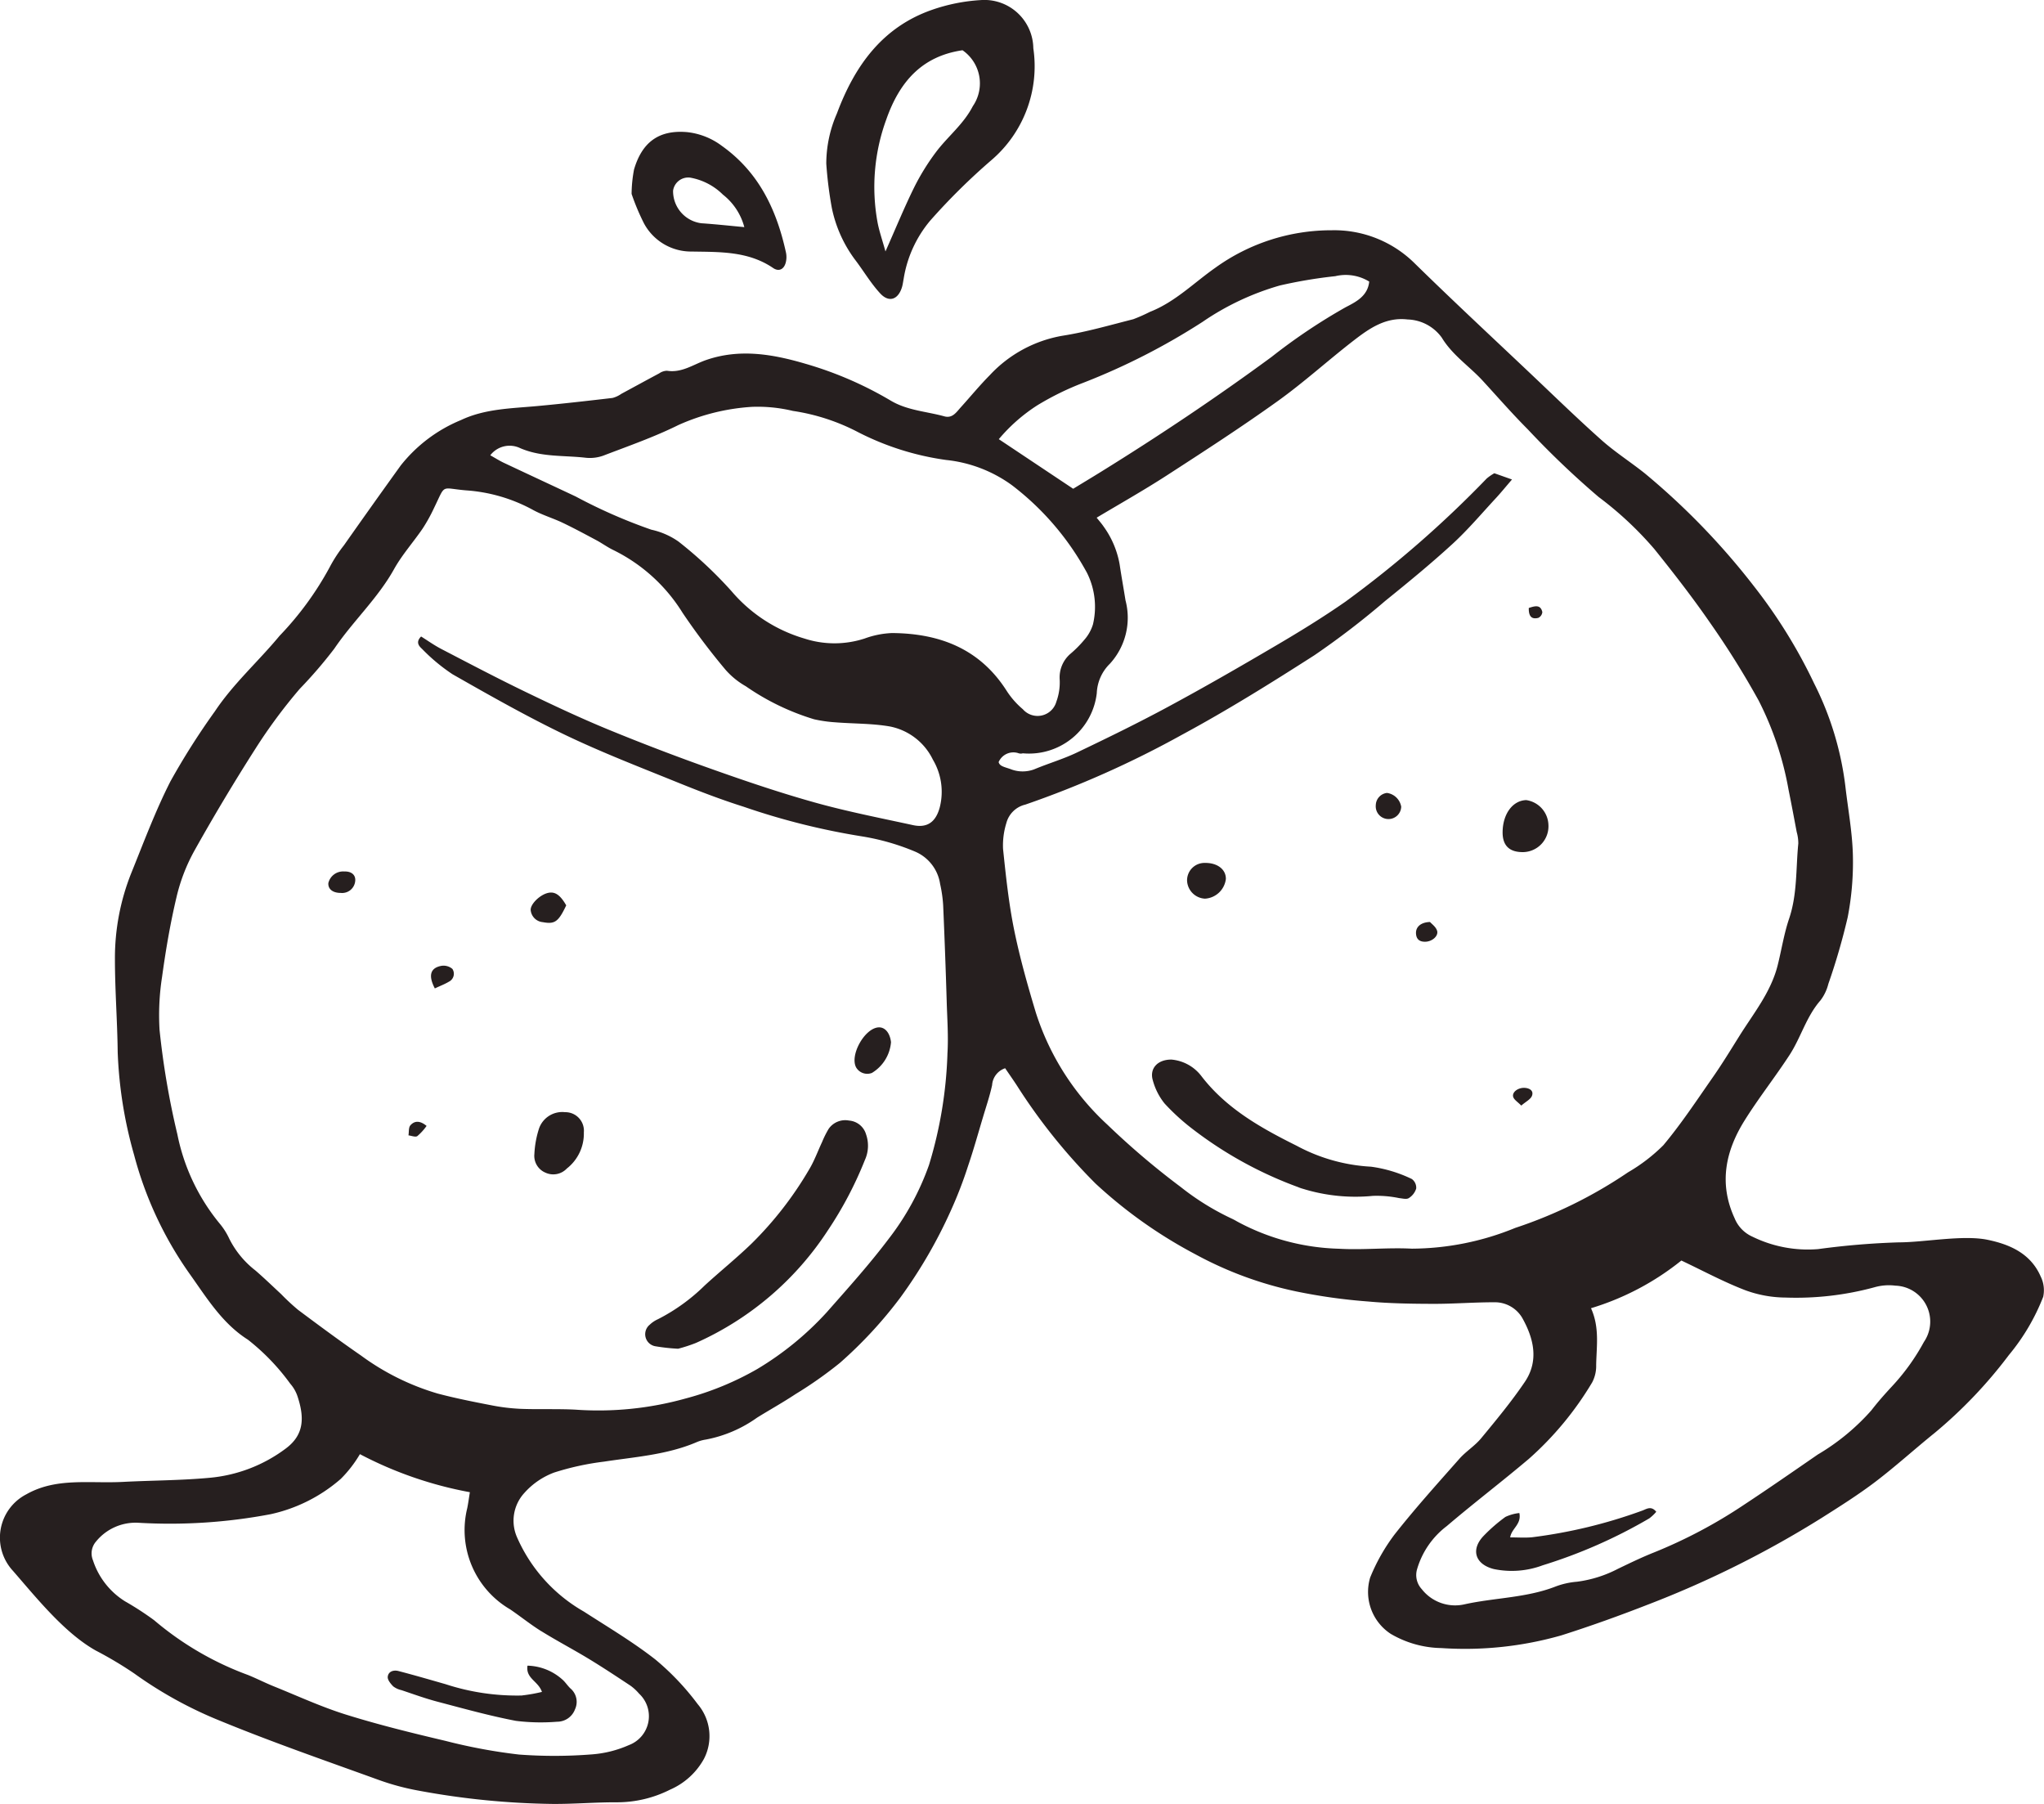 <svg xmlns="http://www.w3.org/2000/svg" width="162" height="142.946" viewBox="0 0 162 142.946">
  <path id="Path_207" data-name="Path 207" d="M166.319,105.707c-.812-1.816-2.48-2.506-4.175-2.86-1.957-.41-5.034.2-7.037.2a61.26,61.26,0,0,0-6.406.535,9.978,9.978,0,0,1-5.213-.988,2.71,2.71,0,0,1-1.41-1.464c-1.263-2.747-.72-5.316.79-7.735,1.112-1.782,2.423-3.439,3.57-5.2.9-1.386,1.327-3.045,2.45-4.324a3.584,3.584,0,0,0,.621-1.3,51.231,51.231,0,0,0,1.533-5.277,22.9,22.9,0,0,0,.412-4.958c-.048-1.828-.392-3.648-.6-5.472a24.635,24.635,0,0,0-2.468-8.1,41.028,41.028,0,0,0-4.754-7.685,56.539,56.539,0,0,0-8.67-8.968c-1.13-.9-2.361-1.685-3.437-2.643-1.9-1.691-3.727-3.469-5.575-5.219-3.091-2.926-6.209-5.822-9.247-8.8a9.056,9.056,0,0,0-6.54-2.6,15.723,15.723,0,0,0-9.235,2.969c-1.712,1.2-3.2,2.723-5.195,3.5a12.651,12.651,0,0,1-1.315.581c-1.86.471-3.713,1.012-5.6,1.307a10.24,10.24,0,0,0-5.778,3.135c-.8.806-1.524,1.693-2.289,2.536-.348.384-.658.893-1.3.718-1.426-.394-2.942-.463-4.26-1.251a29.054,29.054,0,0,0-6.743-2.914c-2.594-.764-5.217-1.219-7.878-.3-1.018.352-1.935,1.04-3.109.851a1.147,1.147,0,0,0-.615.209c-1,.533-2,1.082-3,1.621a2.164,2.164,0,0,1-.7.326c-2,.233-3.99.461-5.989.644-2.047.189-4.125.209-6.03,1.112a11.816,11.816,0,0,0-4.769,3.6q-2.269,3.15-4.5,6.325a11.135,11.135,0,0,0-1.146,1.766,24.949,24.949,0,0,1-3.952,5.4c-1.675,2.025-3.664,3.787-5.131,5.991a56.86,56.86,0,0,0-3.524,5.553C16.912,68.877,15.989,71.358,15,73.8a18.156,18.156,0,0,0-1.289,6.814c0,2.452.191,4.9.219,7.355a34.037,34.037,0,0,0,1.3,8.151,29.177,29.177,0,0,0,4.5,9.561c1.309,1.85,2.532,3.821,4.517,5.076a17.4,17.4,0,0,1,3.361,3.493,2.906,2.906,0,0,1,.581,1.02c.549,1.677.519,3.033-.941,4.117a11.825,11.825,0,0,1-6.044,2.317c-2.273.211-4.561.205-6.842.324-2.7.141-5.291-.364-7.673.985a3.865,3.865,0,0,0-1.056,6.068c1.866,2.146,4.087,4.923,6.56,6.311a30.352,30.352,0,0,1,3.051,1.818,32.483,32.483,0,0,0,6.8,3.747c4.137,1.7,8.369,3.166,12.576,4.688a19.711,19.711,0,0,0,3.174.851,62.131,62.131,0,0,0,10.6,1.05c1.708.014,3.415-.139,5.122-.129a9.312,9.312,0,0,0,4.189-1,5.621,5.621,0,0,0,2.689-2.442,3.912,3.912,0,0,0-.493-4.334,20.6,20.6,0,0,0-3.343-3.528c-1.786-1.4-3.759-2.568-5.674-3.805a12.586,12.586,0,0,1-5.285-5.848,3.253,3.253,0,0,1,.565-3.56,5.932,5.932,0,0,1,2.357-1.613,21.511,21.511,0,0,1,3.96-.865c2.46-.376,4.96-.539,7.291-1.524a2.953,2.953,0,0,1,.758-.221,10.235,10.235,0,0,0,4.075-1.74c1.006-.623,2.043-1.2,3.031-1.854a32.307,32.307,0,0,0,3.54-2.49,34.116,34.116,0,0,0,4.8-5.193,38.305,38.305,0,0,0,4-6.9,33.046,33.046,0,0,0,1.358-3.526c.434-1.275.794-2.574,1.181-3.863.249-.839.533-1.669.718-2.522a1.511,1.511,0,0,1,1.034-1.339c.31.457.632.913.937,1.38a45.471,45.471,0,0,0,6.227,7.759,37.025,37.025,0,0,0,7.906,5.6,29.24,29.24,0,0,0,7.986,2.944,44.574,44.574,0,0,0,5.71.8c1.7.157,3.415.181,5.125.187,1.621.006,3.244-.127,4.867-.125a2.516,2.516,0,0,1,2.21,1.213c.917,1.621,1.362,3.407.217,5.1-1.056,1.559-2.265,3.019-3.467,4.473-.5.6-1.2,1.03-1.718,1.617-1.744,1.973-3.51,3.932-5.139,6a15.016,15.016,0,0,0-1.933,3.413,3.969,3.969,0,0,0,1.635,4.461,8.185,8.185,0,0,0,4.016,1.124,27.8,27.8,0,0,0,9.507-1.008c2.329-.74,4.634-1.569,6.91-2.458A80.071,80.071,0,0,0,149,124.87c1.444-.915,2.9-1.832,4.256-2.864,1.6-1.219,3.1-2.584,4.67-3.849a36.672,36.672,0,0,0,5.895-6.184,16.667,16.667,0,0,0,2.717-4.61,2.458,2.458,0,0,0-.221-1.655M86.813,36.722a22.222,22.222,0,0,1,3.642-1.786,52.642,52.642,0,0,0,9.453-4.825,21.076,21.076,0,0,1,6.136-2.888,37.518,37.518,0,0,1,4.39-.736,3.559,3.559,0,0,1,2.687.428c-.115,1.158-1.076,1.623-1.864,2.031a45.99,45.99,0,0,0-5.875,3.94c-4.376,3.216-8.879,6.229-13.493,9.087-.776.481-1.559.951-2.23,1.36-1.993-1.327-3.884-2.59-5.895-3.93a13.479,13.479,0,0,1,3.049-2.681m-39.3,97.14c1.227.762,2.51,1.434,3.747,2.184,1.122.682,2.218,1.406,3.314,2.132a3.821,3.821,0,0,1,.676.626,2.444,2.444,0,0,1-.806,4.081,8.867,8.867,0,0,1-2.916.734,37.659,37.659,0,0,1-5.794.014,43.389,43.389,0,0,1-5.82-1.082c-2.643-.623-5.287-1.271-7.88-2.08-1.949-.607-3.819-1.472-5.72-2.238-.69-.278-1.354-.619-2.045-.9a24.509,24.509,0,0,1-7.451-4.344,23.863,23.863,0,0,0-2.311-1.5,6.018,6.018,0,0,1-2.536-3.246,1.43,1.43,0,0,1,.231-1.476,4.042,4.042,0,0,1,3.365-1.5,42.75,42.75,0,0,0,10.488-.68,12.514,12.514,0,0,0,5.559-2.8,9.743,9.743,0,0,0,1.514-1.957,30.575,30.575,0,0,0,8.714,3.015c-.08.5-.131.883-.207,1.261a7.27,7.27,0,0,0,3.4,8.023c.837.569,1.625,1.209,2.482,1.74m32.175-45.72a33.7,33.7,0,0,1-1.464,8.777,20.93,20.93,0,0,1-3.192,5.842c-1.533,2.033-3.236,3.92-4.919,5.83a24.387,24.387,0,0,1-5.48,4.477,23.321,23.321,0,0,1-5.7,2.345,25.658,25.658,0,0,1-8.739.883c-1.444-.074-2.9-.008-4.344-.064a15.545,15.545,0,0,1-2.339-.288c-1.41-.272-2.824-.553-4.211-.919a19.543,19.543,0,0,1-6.082-3.011c-1.693-1.168-3.345-2.393-4.994-3.624a17.58,17.58,0,0,1-1.349-1.253c-.676-.627-1.339-1.269-2.035-1.87a7.332,7.332,0,0,1-2.072-2.518,5.433,5.433,0,0,0-.774-1.215,16.07,16.07,0,0,1-3.337-7.047,63.685,63.685,0,0,1-1.414-8.29,19.674,19.674,0,0,1,.2-4.193c.29-2.116.65-4.232,1.142-6.307a14.3,14.3,0,0,1,1.4-3.654q2.308-4.127,4.855-8.115a41.719,41.719,0,0,1,3.52-4.754A35.879,35.879,0,0,0,31.1,56c1.474-2.176,3.439-3.974,4.734-6.3.636-1.14,1.529-2.134,2.269-3.22a13.019,13.019,0,0,0,.891-1.607c.963-1.971.487-1.587,2.536-1.414a12.882,12.882,0,0,1,5.259,1.52c.758.426,1.615.672,2.405,1.048.9.43,1.784.907,2.667,1.378.463.247.891.565,1.364.79A13.388,13.388,0,0,1,58.7,53.161a53.461,53.461,0,0,0,3.4,4.509,6.188,6.188,0,0,0,1.617,1.315A19.226,19.226,0,0,0,69.13,61.6a10.916,10.916,0,0,0,1.675.239c1.438.115,2.9.084,4.308.326a4.814,4.814,0,0,1,3.429,2.639,4.991,4.991,0,0,1,.541,3.777c-.31,1.148-.981,1.651-2.114,1.406-2.6-.567-5.219-1.076-7.781-1.792-2.767-.774-5.5-1.7-8.208-2.663q-4.13-1.463-8.188-3.129c-2.216-.913-4.392-1.937-6.55-2.981C44,58.34,41.8,57.181,39.588,56.033c-.567-.294-1.092-.67-1.611-.994-.459.457-.153.774.076.983a14.527,14.527,0,0,0,2.415,2.009c2.932,1.669,5.873,3.339,8.914,4.8,2.92,1.4,5.955,2.568,8.96,3.787,1.707.692,3.431,1.352,5.187,1.907a55.824,55.824,0,0,0,9.43,2.359A18.424,18.424,0,0,1,77.1,72.072a3.321,3.321,0,0,1,2.013,2.582,10.477,10.477,0,0,1,.241,1.691q.166,3.8.28,7.61c.04,1.394.145,2.777.056,4.185M75.3,54.766a7.126,7.126,0,0,0-2.166.432,7.71,7.71,0,0,1-4.787,0,12.026,12.026,0,0,1-5.756-3.737,32.811,32.811,0,0,0-4.215-3.946,5.943,5.943,0,0,0-2.15-.939,41.6,41.6,0,0,1-6-2.633c-1.9-.893-3.8-1.776-5.7-2.671-.34-.161-.658-.364-1.066-.593a1.929,1.929,0,0,1,2.363-.569c1.679.73,3.445.565,5.173.762a3.141,3.141,0,0,0,1.424-.165c2-.766,4.034-1.474,5.947-2.423a16.767,16.767,0,0,1,5.826-1.442,11.938,11.938,0,0,1,3.25.322A16.275,16.275,0,0,1,72.519,38.8a21.819,21.819,0,0,0,7.069,2.251A10.755,10.755,0,0,1,84.8,43.047a21.824,21.824,0,0,1,5.951,6.945,6.023,6.023,0,0,1,.475,4.087,3.311,3.311,0,0,1-.692,1.231,9,9,0,0,1-1.114,1.118,2.463,2.463,0,0,0-.833,1.987,4.422,4.422,0,0,1-.259,1.78,1.547,1.547,0,0,1-2.659.607,6.558,6.558,0,0,1-1.293-1.474C82.249,56,79.06,54.792,75.3,54.766M124.7,101.9a21.833,21.833,0,0,1-8.2,1.647c-1.923-.1-3.861.117-5.782.006a17.951,17.951,0,0,1-8.067-2.16,5.113,5.113,0,0,0-.465-.245,20.439,20.439,0,0,1-4-2.484,61.489,61.489,0,0,1-5.814-4.939,20.551,20.551,0,0,1-5.668-8.867c-.658-2.18-1.279-4.378-1.732-6.607-.424-2.1-.648-4.238-.871-6.369a5.983,5.983,0,0,1,.261-2.059,2.03,2.03,0,0,1,1.5-1.462,78.285,78.285,0,0,0,12.443-5.549c3.59-1.937,7.041-4.089,10.466-6.283a64.47,64.47,0,0,0,5.629-4.318c1.808-1.46,3.608-2.936,5.322-4.507,1.221-1.12,2.3-2.4,3.429-3.618.4-.432.774-.893,1.287-1.488l-1.4-.495a3.975,3.975,0,0,0-.6.412,85.783,85.783,0,0,1-11.192,9.758c-1.794,1.249-3.666,2.4-5.553,3.506-2.794,1.643-5.6,3.26-8.455,4.8-2.385,1.289-4.827,2.48-7.274,3.65-1.094.523-2.273.867-3.393,1.335a2.62,2.62,0,0,1-1.915-.032c-.553-.181-.821-.237-.907-.539a1.274,1.274,0,0,1,1.555-.712.562.562,0,0,0,.362.014,5.409,5.409,0,0,0,5.863-4.764A3.457,3.457,0,0,1,92.565,57.2a5.4,5.4,0,0,0,1.241-5.022c-.151-.947-.322-1.888-.463-2.836a7.251,7.251,0,0,0-1.261-3c-.165-.245-.366-.469-.563-.718C93.4,44.5,95.27,43.445,97.07,42.281c2.946-1.907,5.895-3.815,8.747-5.857,2.1-1.5,4.022-3.252,6.068-4.835,1.247-.963,2.55-1.878,4.284-1.671a3.466,3.466,0,0,1,2.7,1.434c.849,1.4,2.188,2.267,3.25,3.423,1.185,1.291,2.339,2.615,3.576,3.855a69.368,69.368,0,0,0,5.609,5.354,27.542,27.542,0,0,1,4.409,4.117c1.539,1.915,3.049,3.859,4.443,5.879a67.993,67.993,0,0,1,3.829,6.13,25.244,25.244,0,0,1,2.373,7.083c.227,1.112.434,2.23.646,3.345a3.307,3.307,0,0,1,.125.907c-.2,2-.07,4.022-.736,5.975-.4,1.189-.593,2.452-.9,3.676-.537,2.136-1.923,3.817-3.055,5.633-.674,1.078-1.337,2.164-2.063,3.206-1.279,1.832-2.514,3.709-3.944,5.418a13.649,13.649,0,0,1-2.8,2.146,36.09,36.09,0,0,1-8.926,4.4m32.376,9.046a17.051,17.051,0,0,1-2.528,3.514c-.565.609-1.122,1.235-1.629,1.895a17.585,17.585,0,0,1-4.252,3.506c-1.951,1.345-3.9,2.7-5.875,4a39.088,39.088,0,0,1-7.081,3.749c-.979.388-1.929.849-2.878,1.305a9.707,9.707,0,0,1-3.242,1.024,6.257,6.257,0,0,0-1.667.366c-2.319.915-4.819.893-7.214,1.416a3.357,3.357,0,0,1-3.435-1.2,1.64,1.64,0,0,1-.364-1.579,6.6,6.6,0,0,1,2.353-3.411c2.132-1.82,4.368-3.518,6.508-5.33a25.55,25.55,0,0,0,5.014-6.054,2.8,2.8,0,0,0,.318-1.38c.026-1.478.282-2.975-.41-4.5a21.226,21.226,0,0,0,7.162-3.779c1.726.817,3.343,1.691,5.044,2.345a9.408,9.408,0,0,0,3.208.589,23.653,23.653,0,0,0,7.037-.811,4.16,4.16,0,0,1,1.679-.131,2.849,2.849,0,0,1,2.253,4.463M72.324,25.121c.694.9,1.271,1.9,2.035,2.727.7.766,1.444.495,1.738-.515.06-.209.084-.428.127-.644a9.468,9.468,0,0,1,2.1-4.6,50.182,50.182,0,0,1,4.857-4.8,9.784,9.784,0,0,0,3.318-8.865A3.882,3.882,0,0,0,82.31,4.611a14.309,14.309,0,0,0-3.837.77c-3.956,1.378-6.14,4.461-7.54,8.214a9.926,9.926,0,0,0-.843,3.972,31.247,31.247,0,0,0,.44,3.512,10.33,10.33,0,0,0,1.794,4.042m2.534-11.086c1.046-2.952,2.814-4.982,6.03-5.45a3.189,3.189,0,0,1,.815,4.433c-.74,1.444-2.013,2.417-2.948,3.676a18.13,18.13,0,0,0-1.705,2.769c-.78,1.583-1.45,3.22-2.269,5.064-.245-.895-.5-1.607-.634-2.339a15.551,15.551,0,0,1,.712-8.153m-15.452,10.5c2.232.04,4.487-.044,6.47,1.305.459.314.863.1,1-.432a1.745,1.745,0,0,0,.022-.776c-.74-3.393-2.144-6.377-5.084-8.469a5.563,5.563,0,0,0-2.773-1.092c-2.244-.187-3.558.819-4.189,2.964a10.715,10.715,0,0,0-.193,1.933,18.161,18.161,0,0,0,.981,2.335,4.237,4.237,0,0,0,3.769,2.232m-.145-5.863A4.893,4.893,0,0,1,61.9,20.027,4.835,4.835,0,0,1,63.594,22.6c-1.175-.109-2.285-.231-3.4-.306a2.565,2.565,0,0,1-2.246-2.584,1.213,1.213,0,0,1,1.311-1.036m13.978,75.8a2.726,2.726,0,0,1-.086,2.045,29.734,29.734,0,0,1-2.93,5.569,24.253,24.253,0,0,1-10.454,8.926,12.057,12.057,0,0,1-1.42.463,15.437,15.437,0,0,1-1.768-.191.969.969,0,0,1-.481-1.714,2.3,2.3,0,0,1,.648-.434,14.953,14.953,0,0,0,3.707-2.673c1.229-1.126,2.53-2.172,3.727-3.331a28.22,28.22,0,0,0,4.573-5.9c.4-.67.666-1.418,1-2.128a7.978,7.978,0,0,1,.523-1.05,1.6,1.6,0,0,1,1.619-.66,1.526,1.526,0,0,1,1.345,1.082m-22.364-.125A3.513,3.513,0,0,1,49.523,97.2a1.476,1.476,0,0,1-1.691.324,1.442,1.442,0,0,1-.877-1.476,7.743,7.743,0,0,1,.372-2.033,1.95,1.95,0,0,1,2.061-1.283,1.469,1.469,0,0,1,1.486,1.617M75.22,87.182a3.142,3.142,0,0,1-1.514,2.44,1.021,1.021,0,0,1-1.249-.434c-.525-.973.676-3.115,1.778-3.176.507-.028.9.436.985,1.17M46.665,76.754c-.068-.469.7-1.237,1.36-1.394.559-.133.975.151,1.454.983-.619,1.307-.907,1.51-1.858,1.331a1.056,1.056,0,0,1-.955-.921M32.758,74.371a1.042,1.042,0,0,1-1.152.987c-.632,0-1.016-.306-.979-.782a1.2,1.2,0,0,1,1.255-.917c.557-.022.9.255.877.712m7.7,7.011a.7.7,0,0,1-.278,1.01c-.334.2-.7.336-1.116.533-.531-1.018-.358-1.609.483-1.782a1.081,1.081,0,0,1,.911.239M38.41,93.823a4.373,4.373,0,0,1-.734.806c-.153.1-.465-.032-.7-.06.044-.269,0-.617.151-.794.318-.364.75-.4,1.287.048m78.432,4.956a1.374,1.374,0,0,1-.589.762c-.181.117-.507.024-.764,0a8.7,8.7,0,0,0-2.082-.177,14.131,14.131,0,0,1-5.565-.567,2.694,2.694,0,0,1-.37-.131,31.364,31.364,0,0,1-8.344-4.592,17.166,17.166,0,0,1-2.232-2.033,5,5,0,0,1-.931-1.838c-.274-.925.37-1.647,1.476-1.639A3.344,3.344,0,0,1,99.8,89.847c1.985,2.6,4.758,4.147,7.574,5.547a13.969,13.969,0,0,0,5.887,1.657,10.7,10.7,0,0,1,3.238.977.853.853,0,0,1,.346.75m10.48-28.816a2.047,2.047,0,0,1-1.989,2.162c-1.088.018-1.639-.5-1.643-1.549,0-1.454.786-2.54,1.872-2.572a2.053,2.053,0,0,1,1.76,1.959M98.685,74.381a1.38,1.38,0,0,1,1.412-1.4c.985-.016,1.675.511,1.663,1.271a1.774,1.774,0,0,1-1.657,1.561,1.494,1.494,0,0,1-1.418-1.432M113.642,68.4a1,1,0,0,1,.887-.965,1.328,1.328,0,0,1,1.128,1.092,1.01,1.01,0,1,1-2.015-.127m4.857,9.945c.131.416-.37.853-.9.879-.457.02-.746-.167-.77-.658s.354-.881,1.11-.905c.135.155.465.382.557.684m7.53,13.077c-.1.288-.493.473-.853.788-.284-.292-.565-.455-.638-.684-.115-.368.362-.736.877-.722.394.012.758.209.613.617m-.257-38.641c.511-.173.937-.276,1.074.322a.567.567,0,0,1-.314.459c-.553.147-.776-.145-.76-.78M45.986,138.948a12.974,12.974,0,0,0,1.569-.278c-.3-.873-1.3-1.058-1.146-2.08a4.3,4.3,0,0,1,2.749,1.086c.243.207.418.493.652.716a1.394,1.394,0,0,1,.364,1.659,1.506,1.506,0,0,1-1.412.981,16.088,16.088,0,0,1-3.268-.068c-2.09-.4-4.147-.973-6.209-1.516-.969-.255-1.915-.6-2.868-.919a1.652,1.652,0,0,1-.652-.3c-.2-.205-.455-.513-.432-.752.04-.432.463-.561.843-.463,1.249.324,2.488.686,3.729,1.04a18.218,18.218,0,0,0,6.082.9m89.886-14.559a3.5,3.5,0,0,1-.555.525,40.219,40.219,0,0,1-8.441,3.715,7,7,0,0,1-3.878.3c-1.5-.378-1.852-1.561-.792-2.649a13,13,0,0,1,1.708-1.482,3.456,3.456,0,0,1,1.106-.308c.185.907-.625,1.217-.726,1.929.579,0,1.154.042,1.722-.008a39.691,39.691,0,0,0,8.708-2.1c.342-.111.724-.444,1.148.082" transform="translate(-4.602 -4.603)" fill="#261f1f"/>
</svg>
